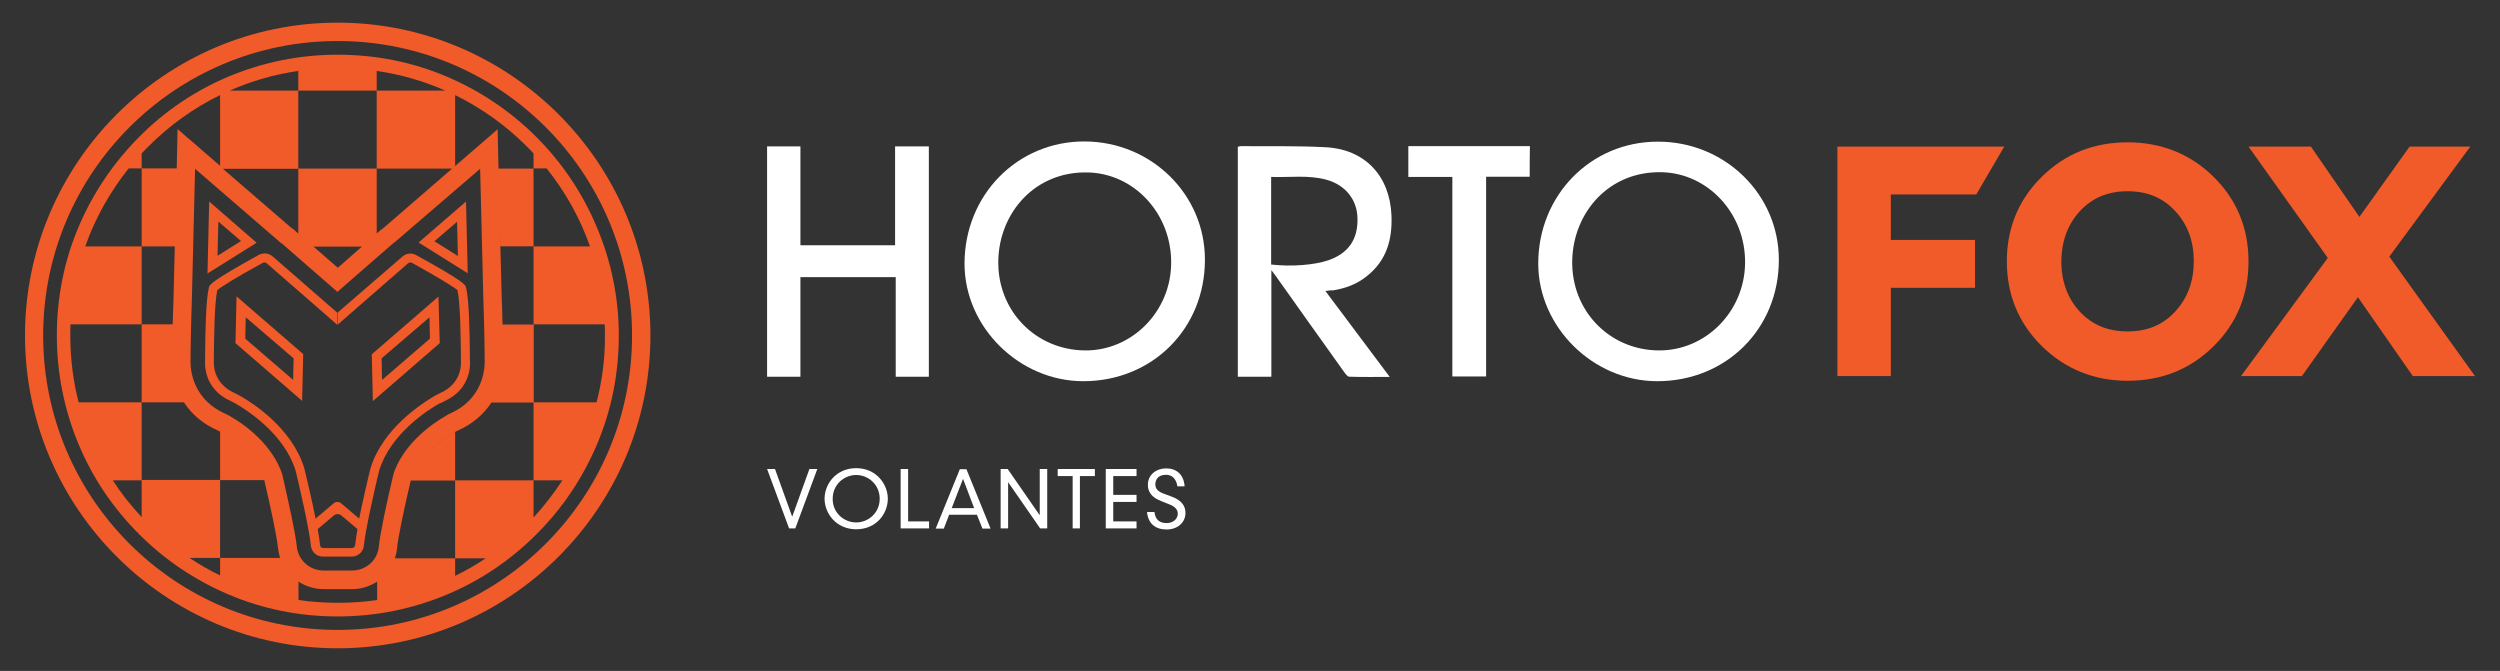 <?xml version="1.0" encoding="utf-8"?>
<!-- Generator: Adobe Illustrator 21.1.0, SVG Export Plug-In . SVG Version: 6.00 Build 0)  -->
<svg version="1.1" id="Camada_1" xmlns="http://www.w3.org/2000/svg" xmlns:xlink="http://www.w3.org/1999/xlink" x="0px" y="0px"
	 viewBox="0 0 1170 314" style="enable-background:new 0 0 1170 314;" xml:space="preserve">
<rect x="0" y="0" width="1170" height="314" fill="#333333" stroke="none"/>
<style type="text/css">
	.st0{fill:#FFFFFF;}
	.st1{fill:#F15A29;}
</style>
<g>
	<g>
		<path class="st0" d="M507,178.4c-30,0-55.6-25.3-55.6-55c0-32.1,24.7-57.3,56.2-57.2c31.3,0.1,56.4,24.9,56.3,55.4
			C563.9,153.9,539.2,178.4,507,178.4z M507.6,164c22,0.3,40.3-18.1,40.5-40.7c0.3-23.2-17.2-42.1-39-42.6
			c-24.7-0.6-41.4,18.8-41.9,41.2C466.7,145.4,484.6,163.7,507.6,164z"/>
		<path class="st0" d="M620.3,136.2c10.1,13.5,19.9,26.6,30.1,40.2c-6.7,0-12.8,0.1-18.9-0.1c-0.8,0-1.7-1.2-2.3-2
			c-10.7-14.9-21.3-29.9-31.9-44.8c-0.6-0.8-1.2-1.6-2.3-3.1c0,17.1,0,33.4,0,49.9c-5.4,0-10.4,0-15.7,0c0-35.8,0-71.6,0-107.6
			c0.4-0.1,0.9-0.3,1.4-0.3c13.2,0.1,26.4-0.2,39.6,0.5c18.4,0.9,30.1,13.3,30.9,31.8c0.5,11.4-2.3,21.3-11.6,28.6
			c-4.6,3.7-10,5.7-15.8,6.6C622.8,135.8,621.8,136,620.3,136.2z M594.9,123.8c9.8,1.1,20.3,0.2,26.8-2c9.4-3.3,13.9-9.8,13.6-19.8
			c-0.2-8.6-5.7-15.5-14.6-17.9c-8.4-2.3-17.1-1-25.8-1.3C594.9,96.6,594.9,110.1,594.9,123.8z"/>
		<path class="st0" d="M374.6,68.5c0,15.5,0,30.8,0,46.3c14.8,0,29.4,0,44.3,0c0-15.3,0-30.7,0-46.3c5.4,0,10.5,0,15.8,0
			c0,35.9,0,71.8,0,107.8c-5.1,0-10.2,0-15.5,0c0-15.5,0-31,0-46.6c-15,0-29.6,0-44.6,0c0,15.5,0,31,0,46.6c-5.3,0-10.4,0-15.6,0
			c0-35.8,0-71.7,0-107.8C364,68.5,369.1,68.5,374.6,68.5z"/>
		<path class="st0" d="M715.9,82.7c-6.8,0-13.5,0-20.4,0c0,31.3,0,62.3,0,93.5c-5.4,0-10.5,0-15.8,0c0-31.1,0-62.1,0-93.4
			c-7,0-13.7,0-20.6,0c0-5,0-9.6,0-14.4c19,0,37.8,0,56.9,0C715.9,73,715.9,77.6,715.9,82.7z"/>
		<path class="st0" d="M775.6,178.4c-30,0-55.6-25.3-55.7-54.9c-0.1-32,24.5-57.2,55.9-57.2c31.4-0.1,56.8,24.7,56.7,55.4
			C832.5,153.8,807.9,178.4,775.6,178.4z M776.2,164c22,0.2,40.2-18.1,40.5-40.8c0.3-23.2-17.3-42.1-39-42.6
			c-24.7-0.6-41.4,18.8-41.9,41.3C735.3,145.4,753.2,163.8,776.2,164z"/>
	</g>
	<polygon class="st1" points="924.9,91 938,68.6 859.9,68.6 859.9,176 884.9,176 884.9,134.7 924.3,134.7 924.3,112.3 884.9,112.3 
		884.9,91 	"/>
	<path class="st1" d="M1035.9,82.7c-10.9-10.7-24.4-16.1-40.2-16.1c-15.8,0-29.3,5.4-40.1,16.1c-10.9,10.7-16.4,24-16.4,39.6
		c0,15.6,5.5,29,16.4,39.7c10.9,10.7,24.4,16.2,40.1,16.2c15.9,0,29.4-5.4,40.2-16.1c10.9-10.7,16.4-24.1,16.4-39.7
		C1052.3,106.7,1046.8,93.4,1035.9,82.7z M973.4,98.8c5.8-6.2,13.1-9.3,22.3-9.3c9.2,0,16.5,3,22.3,9.3c5.8,6.2,8.7,14.1,8.7,23.4
		c0,9.4-2.9,17.3-8.7,23.6c-5.8,6.3-13.1,9.3-22.3,9.3c-9.3,0-16.6-3.1-22.4-9.3c-5.7-6.2-8.6-14.2-8.6-23.5
		C964.8,112.9,967.7,105,973.4,98.8z"/>
	<polygon class="st1" points="1156.1,68.6 1127.7,68.6 1104.2,101.5 1081.5,68.6 1052.3,68.6 1089.4,120.7 1048.8,176 1077.3,176 
		1103.5,139.1 1129.2,176 1158.3,176 1118.2,120.1 	"/>
	<g>
		<path class="st0" d="M378.8,219.5h3.7l-10.3,27.8h-2.9L359,219.5h3.7l8,22.2h0.1L378.8,219.5z"/>
		<path class="st0" d="M400.7,219.1c9.4,0,14.8,7.5,14.8,14.3c0,6.9-5.3,14.3-14.8,14.3c-9.4,0-14.8-7.5-14.8-14.3
			C385.9,226.6,391.2,219.1,400.7,219.1z M400.7,244.5c5.7,0,11-4.5,11-11.1c0-6.6-5.3-11.1-11-11.1c-5.7,0-11,4.5-11,11.1
			C389.6,240,395,244.5,400.7,244.5z"/>
		<path class="st0" d="M421.5,219.5h3.5v24.5h9.8v3.3h-13.3V219.5z"/>
		<path class="st0" d="M457.2,240.9h-13l-2.5,6.5h-3.8l11.3-27.8h3.1l11.3,27.8h-3.8L457.2,240.9z M450.7,224.1l-5.3,13.7h10.5
			L450.7,224.1z"/>
		<path class="st0" d="M486.6,219.5h3.5v27.8h-3.3l-14.9-21.5h-0.1v21.5h-3.5v-27.8h3.3l14.9,21.5h0.1V219.5z"/>
		<path class="st0" d="M502,222.8h-7v-3.3h17.4v3.3h-7v24.5H502V222.8z"/>
		<path class="st0" d="M517.5,219.5h14.4v3.3H521v8.8h10.9v3.3H521v9.1h10.9v3.3h-14.4V219.5z"/>
		<path class="st0" d="M551,227.5c-0.5-3.3-2.4-5.3-5.3-5.3c-4,0-5,2.6-5,4.5c0,2.1,1.3,3.4,4.1,4.4l3.5,1.3
			c4.4,1.6,6.5,4.2,6.5,7.6c0,4.5-3.6,7.8-8.9,7.8c-5.1,0-8.6-2.7-9.1-8.2h3.5c0.3,3,1.8,5.2,5.7,5.2c3,0,5.2-1.9,5.2-4.4
			c0-2.2-1.8-3.6-4.3-4.5l-3.5-1.4c-4.1-1.6-6.2-4-6.2-7.6c0-4.8,4-7.7,8.6-7.7c4.6,0,8.2,2.7,8.6,8.4H551z"/>
	</g>
	<g>
		<path class="st1" d="M158,19.2c76.1,0,137.8,61.7,137.8,137.8S234.1,294.8,158,294.8S20.2,233.1,20.2,157S81.9,19.2,158,19.2
			 M158,10.6C77.3,10.6,11.7,76.3,11.7,157S77.3,303.4,158,303.4S304.4,237.7,304.4,157S238.7,10.6,158,10.6L158,10.6z"/>
		<g>
			<path class="st1" d="M279.1,105.8C272.5,90.2,263,76.1,251,64.1s-26.1-21.5-41.8-28.2C193,29,175.8,25.6,158,25.6
				s-35,3.5-51.2,10.3C91.2,42.5,77.1,52,65.1,64.1s-21.5,26.1-28.2,41.8C30,122,26.6,139.3,26.6,157s3.5,35,10.3,51.2
				c6.6,15.7,16.1,29.7,28.2,41.8c12.1,12.1,26.1,21.5,41.8,28.2c16.2,6.9,33.4,10.3,51.2,10.3s35-3.5,51.2-10.3
				c15.7-6.6,29.7-16.1,41.8-28.2c12.1-12.1,21.5-26.1,28.2-41.8c6.9-16.2,10.3-33.4,10.3-51.2S286,122,279.1,105.8z M211.6,78.9
				l-32,27.7c-0.5,0.4-1.1,0.8-1.6,1.2l-1.7,1.5V78.9h-36.7v30.4l1.1,1l-2.8-2.5c-0.5-0.4-1-0.9-1.6-1.2l-32.2-27.8l0.2,0.2h35.3
				V42.4h-32.1c10.2-4.5,21-7.6,32.1-9.2v9.2h36.7v-9.2c11.2,1.6,21.9,4.7,32.1,9.2h-32.1v36.5H211.6z M184.2,221.7
				c-0.1,0.3-0.2,0.7-0.3,1.2c-2.7,11.3-6,26.7-6.6,32.8c-0.6,6.5-6,11.3-12.5,11.3h-13.4c-6.5,0-11.9-4.9-12.5-11.3
				c-0.6-6.1-4-21.4-6.6-32.8c-0.1-0.5-0.2-0.9-0.3-1.2c-1.2-3.7-6.4-16.7-24.8-27.2c-0.7-0.4-1.3-0.7-1.8-0.9
				C88.4,186,89,170,89.2,167.5c0-0.4,0-1.4,0-2.3c0.1-11.5,0.6-25.2,0.6-25.2l1.5-61l39.7,34.3c0.4,0.3,0.8,0.6,1.2,0.9l25.7,22.4
				l25.7-22.4c0.4-0.3,0.8-0.7,1.2-0.9L224.7,79l1.5,61c0,0,0.5,13.7,0.6,25.1c0,0.9,0,1.9,0,2.3c0.2,2.6,0.8,18.5-16.1,26.1
				c-0.5,0.2-1.1,0.5-1.7,0.9C190.6,205,185.3,218,184.2,221.7z M184.5,262c0,0,0,0.1-0.1,0.1C184.5,262.1,184.5,262,184.5,262z
				 M184.2,262.8c0,0.1-0.1,0.1-0.1,0.2C184.2,262.9,184.2,262.9,184.2,262.8z M183.8,263.6c0,0.1-0.1,0.1-0.1,0.2
				C183.8,263.7,183.8,263.7,183.8,263.6z M183.4,264.4c0,0.1-0.1,0.1-0.1,0.2C183.4,264.5,183.4,264.5,183.4,264.4z M183,265.2
				c0,0-0.1,0.1-0.1,0.1C182.9,265.3,183,265.3,183,265.2z M182.5,266C182.5,266,182.5,266.1,182.5,266
				C182.5,266.1,182.5,266,182.5,266z M177.1,271.7L177.1,271.7L177.1,271.7z M138.9,271.7L138.9,271.7L138.9,271.7z M133.6,266.1
				C133.6,266.1,133.5,266,133.6,266.1C133.5,266,133.6,266.1,133.6,266.1z M133.1,265.4c0,0-0.1-0.1-0.1-0.1
				C133.1,265.3,133.1,265.3,133.1,265.4z M132.7,264.6c0-0.1-0.1-0.1-0.1-0.2C132.6,264.5,132.7,264.5,132.7,264.6z M132.3,263.8
				c0-0.1-0.1-0.1-0.1-0.2C132.2,263.7,132.2,263.7,132.3,263.8z M131.9,263c0-0.1-0.1-0.1-0.1-0.2
				C131.8,262.9,131.9,262.9,131.9,263z M123.7,224.8c0,0,0-0.1,0-0.1C123.7,224.7,123.7,224.7,123.7,224.8z M123.7,224.7
				c-0.1-0.2-0.1-0.3-0.1-0.4C123.6,224.3,123.6,224.4,123.7,224.7z M123.6,224.3c-0.7-2.1-4.7-13-20.6-22.2
				C118.9,211.3,122.9,222.2,123.6,224.3z M146.7,115.4h22.7l-11.3,9.9L146.7,115.4z M52.8,224.8h13.5v-36.5H36.8
				c-2.6-10.1-3.9-20.6-3.9-31.3c0-1.7,0-3.4,0.1-5.2h33.3v-36.5H39.9c4.6-13.1,11.5-25.4,20.3-36.5h6.1v-7c1.1-1.1,2.1-2.3,3.2-3.3
				c9.9-9.9,21.2-18,33.5-24v33.1l-6-5.2l-13.9-12l-0.4,18.3l0,0.1H66.3v36.5h15.5l-0.6,24.4c0,0.6-0.2,5.7-0.4,12.1l0,0H66.3v36.5
				h19.8c3.6,5.6,8.9,10.1,15.7,13.1c0.2,0.1,0.6,0.3,1,0.5c0.1,0,0.2,0.1,0.2,0.1v22.7h20.7c0,0,0,0.1,0,0.1
				c2.8,11.9,5.9,26.3,6.4,31.6c0.2,1.6,0.5,3.2,1,4.7l0,0H103v8.2c-4.9-2.4-9.7-5.1-14.3-8.2H103v-36.5H66.3v17.4
				C61.3,236.7,56.7,230.9,52.8,224.8z M84.7,186c-0.2-0.3-0.3-0.6-0.5-1C84.4,185.4,84.6,185.7,84.7,186z M84,184.5
				c-0.2-0.4-0.4-0.8-0.6-1.2C83.6,183.7,83.8,184.1,84,184.5z M83.3,183.1c-0.2-0.5-0.4-1-0.6-1.5
				C82.9,182.1,83.1,182.6,83.3,183.1z M80.6,163.6c0-0.1,0-0.2,0-0.3C80.6,163.4,80.6,163.5,80.6,163.6z M80.7,161.8
				c0-0.1,0-0.1,0-0.2C80.7,161.7,80.7,161.8,80.7,161.8z M80.7,160.2c0-0.1,0-0.1,0-0.2C80.7,160.1,80.7,160.1,80.7,160.2z
				 M80.7,158.5c0-0.1,0-0.1,0-0.2C80.7,158.3,80.7,158.4,80.7,158.5z M80.8,155.1c0,0,0-0.1,0-0.1C80.8,155,80.8,155.1,80.8,155.1z
				 M131.5,262.1c0,0,0-0.1-0.1-0.1C131.5,262,131.5,262.1,131.5,262.1z M139.7,280.8v-8.6c3.4,2.2,7.4,3.5,11.7,3.5h13.4
				c4.3,0,8.3-1.3,11.7-3.5v8.6c-6,0.9-12.1,1.3-18.3,1.3S145.7,281.7,139.7,280.8z M279.2,188.3h-29.5v36.5h13.5
				c-4,6.1-8.5,11.9-13.5,17.4v-17.4H213v36.5h14.3c-4.6,3.1-9.4,5.8-14.3,8.2v-8.2h-28.2c0.5-1.5,0.9-3.1,1-4.7
				c0.5-5.3,3.6-19.7,6.4-31.6c0.1-0.4,0.1-0.6,0.2-0.6c0,0,0,0.1-0.1,0.5H213v-22.7c-15.4,8.9-19.7,19.4-20.5,21.9
				c0.9-2.6,5.2-13.2,20.8-22.1c0.4-0.3,0.8-0.4,1-0.5c6.7-3,12-7.5,15.7-13.1l0,0h19.8v-36.5h-14.6c0,0,0,0,0,0
				c-0.2-6.4-0.3-11.5-0.4-12.1l-0.9-35.5l0.3,11h15.5V78.9h-16.4l0-0.1l-0.4-18.3l-13.9,12l-6,5.2V44.5c12.2,6,23.5,14,33.5,24
				c1.1,1.1,2.2,2.2,3.2,3.3v7h6.1c8.8,11,15.7,23.3,20.3,36.5h-26.4v36.5H283c0.1,1.7,0.1,3.4,0.1,5.2
				C283.2,167.7,281.8,178.2,279.2,188.3z M231.3,186c0.2-0.3,0.3-0.6,0.5-1C231.6,185.4,231.5,185.7,231.3,186z M232,184.5
				c0.2-0.4,0.4-0.8,0.6-1.2C232.4,183.7,232.2,184.1,232,184.5z M232.7,183.1c0.2-0.5,0.4-1,0.6-1.5
				C233.1,182.1,232.9,182.6,232.7,183.1z M235.4,163.6c0-0.1,0-0.2,0-0.3C235.4,163.4,235.4,163.5,235.4,163.6z M235.4,161.8
				c0-0.1,0-0.1,0-0.2C235.4,161.7,235.4,161.8,235.4,161.8z M235.3,160.2c0-0.1,0-0.2,0-0.2C235.3,160.1,235.3,160.1,235.3,160.2z
				 M235.3,158.5c0-0.1,0-0.1,0-0.2C235.3,158.3,235.3,158.4,235.3,158.5z M235.2,155.1c0,0,0-0.1,0-0.1
				C235.2,155,235.2,155.1,235.2,155.1z"/>
			<path class="st1" d="M110.2,160.6l31.2,27l0.5-21.9l-31.2-27L110.2,160.6z M115,148.5l22.4,19.2l-0.2,10.1l-22.4-19.3L115,148.5z
				"/>
			<path class="st1" d="M97.9,94.3L97.1,128l23-14.4L97.9,94.3z M102.2,103.7l10.6,9.1l-11,6.9L102.2,103.7z"/>
			<path class="st1" d="M205.8,160.6l-0.6-21.8l-31.2,27l0.5,21.9L205.8,160.6z M201,148.5l0.2,10l-22.4,19.3l-0.2-10.1L201,148.5z"
				/>
			<path class="st1" d="M218.1,94.3l-22.2,19.2l23,14.4L218.1,94.3z M203.3,112.9l10.6-9.1l0.4,16L203.3,112.9z"/>
			<path class="st1" d="M207.9,187.8c13-5.8,12.2-18,12-19.3c0,0,0-0.1,0-0.1c0-0.3,0-1.3,0-2.6c-0.1-11.6-0.4-25.7-1.8-31.3
				c-0.3-1.2-0.6-2.6-23.3-15.1c-2.1-1.2-4.7-0.9-6.5,0.7L158,146.3l0,5.7c0.1-0.1,8.8-7.7,8.9-7.8l24.1-21c0.5-0.4,1.2-0.5,1.8-0.2
				c13,7.2,20,11.6,21.3,12.8c1.4,6.2,1.5,23.4,1.6,30c0,1.4,0,2.3,0,2.7c0,0.1,0,0.2,0,0.3c0.1,1.1,0.7,10.5-9.6,15.1
				c-0.8,0.4-1.7,0.8-2.7,1.4c-5.5,3.2-24.1,15-29.9,33.5c-0.2,0.7-0.4,1.4-0.5,1.9c-0.9,3.8-3.2,13.5-4.9,22l-8.5-7.2
				c-1-0.8-2.4-0.8-3.4,0l-8.5,7.2c-1.7-8.6-4-18.2-4.9-22c-0.1-0.5-0.3-1.2-0.5-1.9c-5.8-18.6-24.3-30.4-29.9-33.5
				c-1-0.6-1.9-1-2.7-1.4c-10.3-4.7-9.7-14.1-9.6-15.1c0-0.1,0-0.2,0-0.3c0-0.4,0-1.3,0-2.7c0.1-6.6,0.2-23.8,1.6-30
				c1.4-1.3,8.3-5.7,21.3-12.8c0.6-0.3,1.3-0.2,1.8,0.2l24.1,21c0.1,0.1,8.8,7.7,8.9,7.8l0-5.7l-30.2-26.3c-1.8-1.6-4.4-1.8-6.5-0.7
				c-22.6,12.5-23,14-23.3,15.1c-1.4,5.6-1.7,19.7-1.8,31.3c0,1.3,0,2.3,0,2.6c0,0,0,0.1,0,0.1c-0.1,1.4-1,13.5,12,19.3
				c0.7,0.3,1.4,0.7,2.3,1.2c5.2,3,22.6,14,28,31.2c0.1,0.5,0.3,1,0.4,1.6c1,4.2,6,25.4,6.8,33.7c0.3,2.9,2.7,5.1,5.7,5.1h6.7h6.7
				c2.9,0,5.4-2.2,5.7-5.1c0.8-8.2,5.8-29.5,6.8-33.7c0.2-0.7,0.3-1.2,0.4-1.6c5.3-17.1,22.7-28.2,28-31.2
				C206.5,188.6,207.2,188.2,207.9,187.8z M166.2,255.1c-0.1,0.8-0.7,1.4-1.5,1.4H158h-6.7c-0.8,0-1.5-0.6-1.5-1.4
				c-0.2-2-0.6-4.6-1.1-7.5l7.6-6.4c1-0.8,2.4-0.8,3.4,0l7.6,6.4C166.8,250.6,166.4,253.2,166.2,255.1z"/>
		</g>
	</g>
</g>
</svg>
